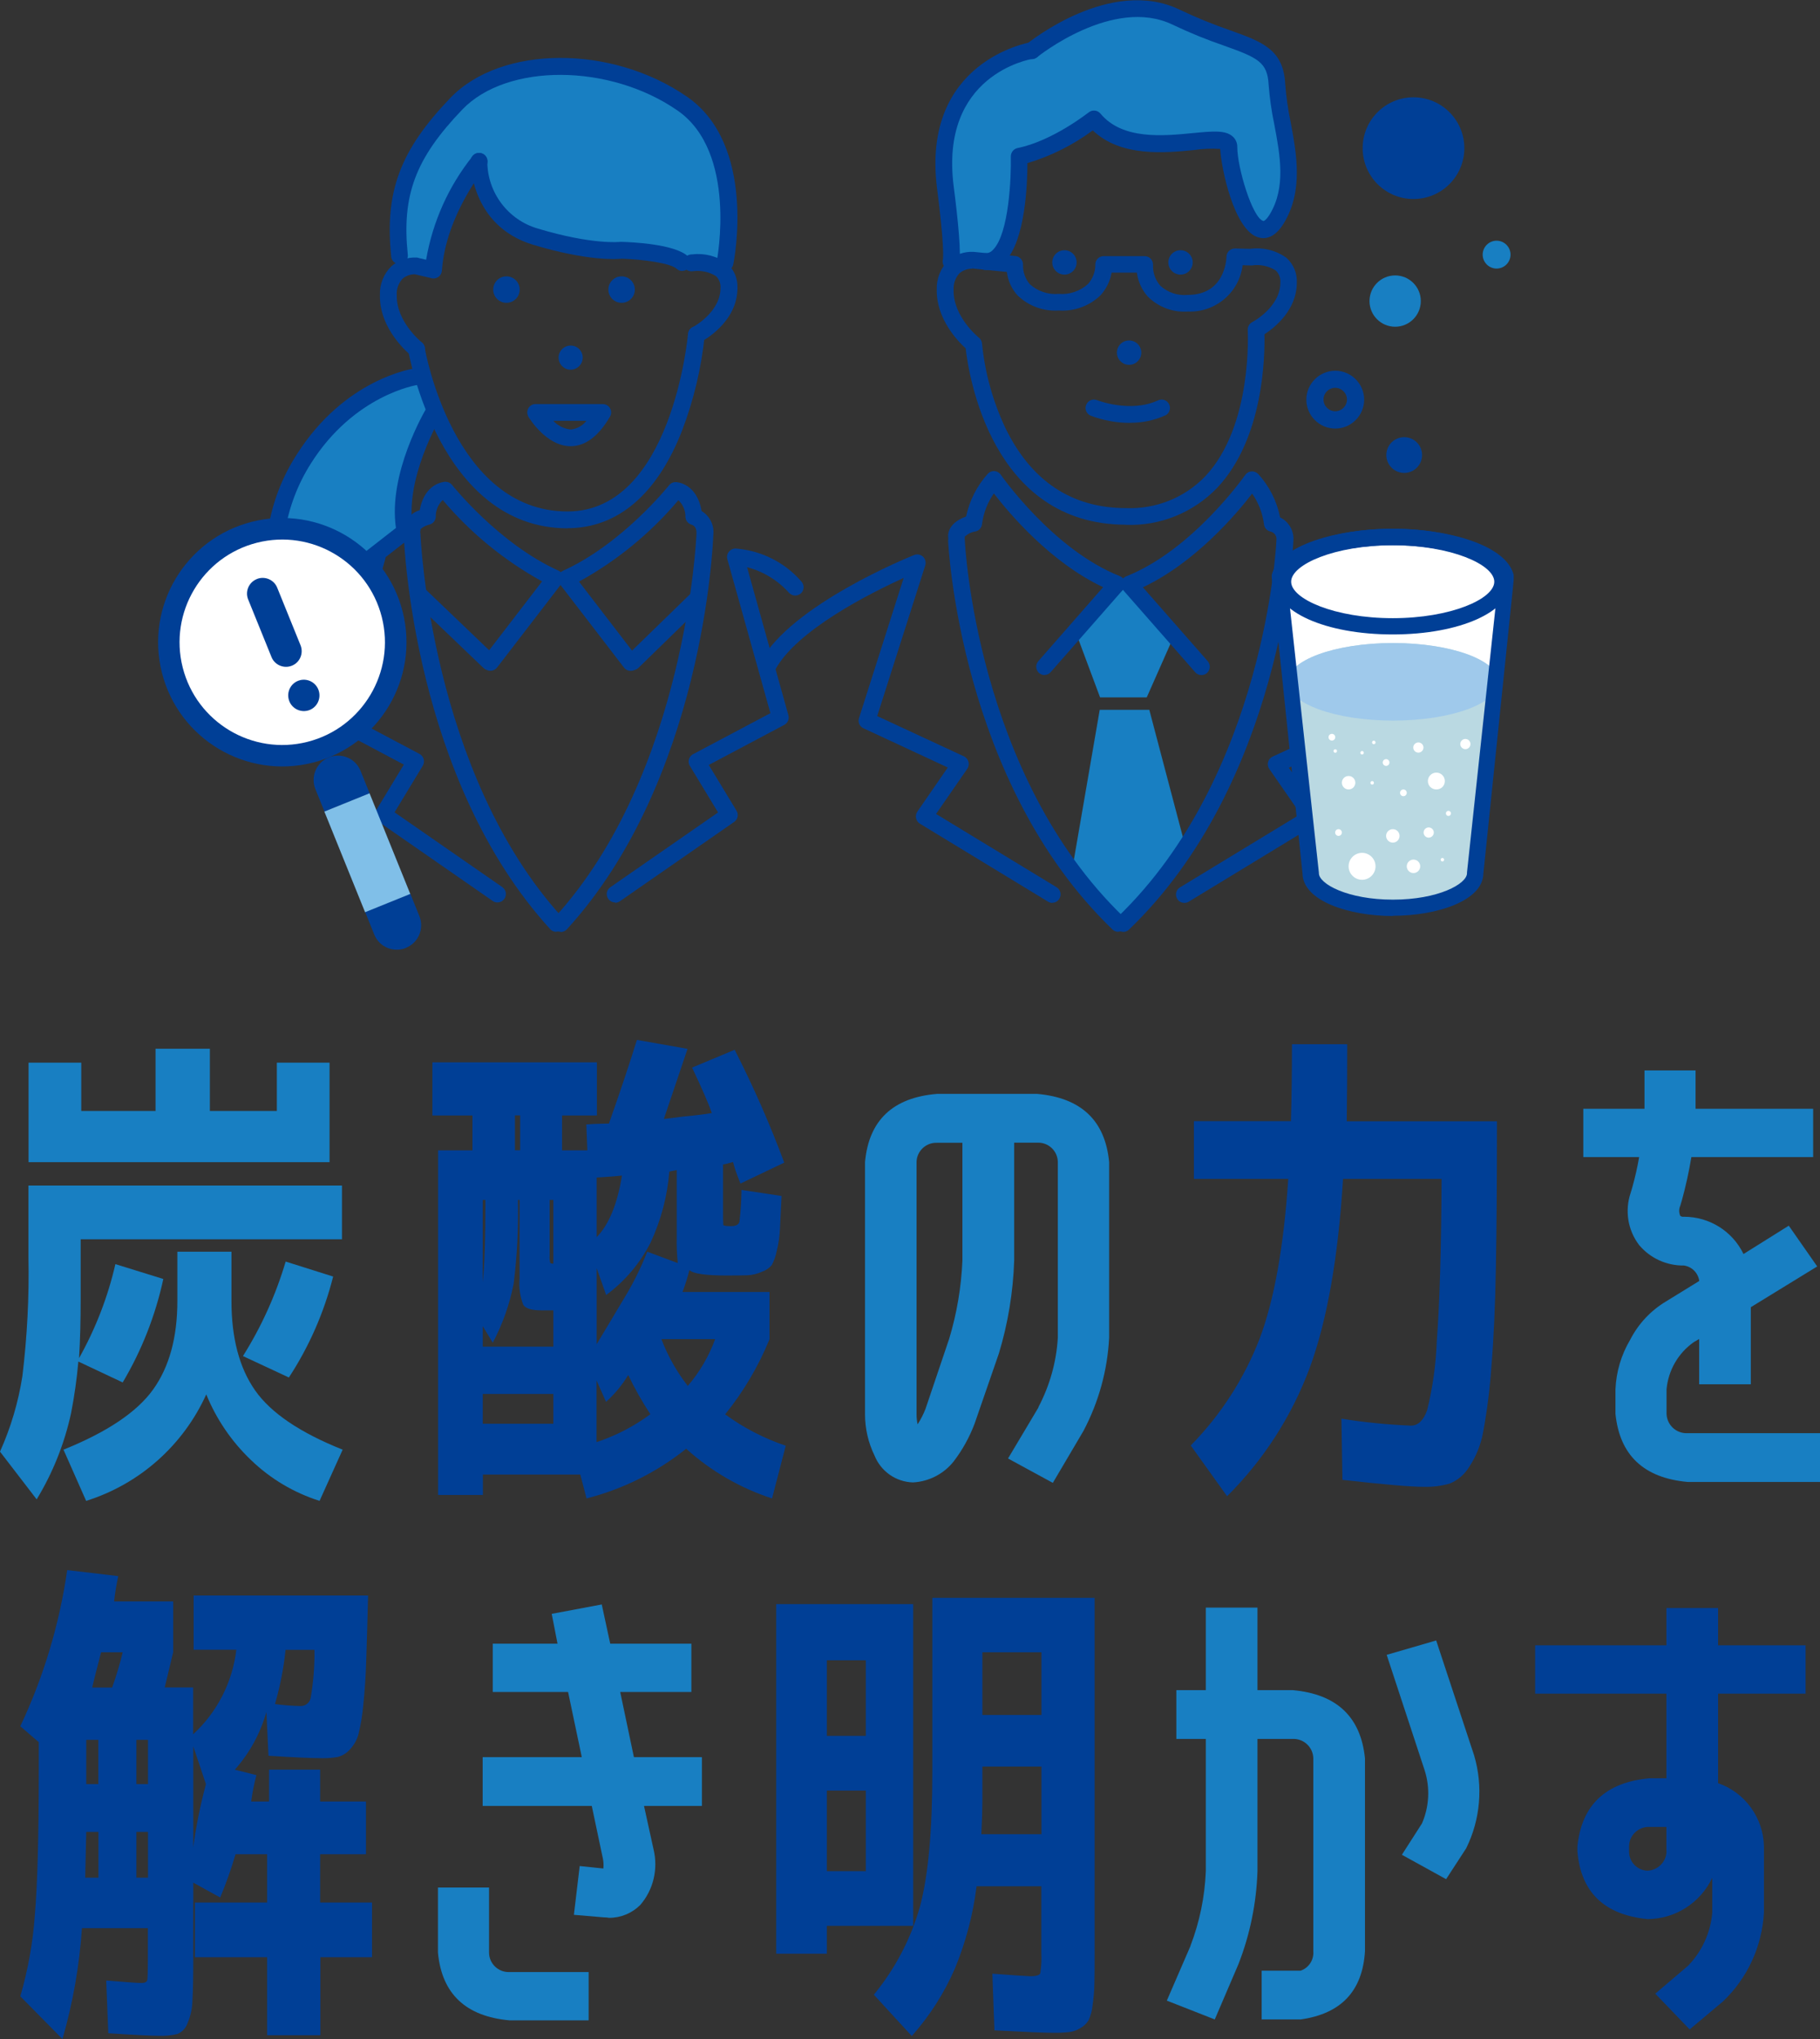 <?xml version="1.0" encoding="UTF-8"?>
<svg id="_レイヤー_1" data-name="レイヤー_1" xmlns="http://www.w3.org/2000/svg" xmlns:xlink="http://www.w3.org/1999/xlink" version="1.1" viewBox="0 0 156.79 175.63">
  <rect x="0" y="0" width="156.79" height="175.63" fill="#333333" stroke="none"/>
  <!-- Generator: Adobe Illustrator 29.8.1, SVG Export Plug-In . SVG Version: 2.1.1 Build 2)  -->
  <defs>
    <style>
      .st0 {
        fill: none;
      }

      .st1 {
        fill: #bad9e2;
      }

      .st2 {
        fill: #187fc2;
      }

      .st3 {
        fill: #9fc9eb;
      }

      .st4 {
        fill: #fff;
      }

      .st5 {
        fill: #80bfe8;
      }

      .st6 {
        fill: #003f96;
      }

      .st7 {
        clip-path: url(#clippath);
      }
    </style>
    <clipPath id="clippath">
      <rect class="st0" width="156.79" height="175.63"/>
    </clipPath>
  </defs>
  <g class="st7">
    <path class="st2" d="M29.47,106.73H6.95v5.1c0,1.83-.04,3.54-.14,5.14,1.42-2.54,2.48-5.26,3.13-8.1l4.13,1.28c-.68,3.14-1.86,6.15-3.5,8.91l-3.82-1.8c-.13,1.49-.34,2.98-.63,4.46-.57,2.62-1.57,5.12-2.96,7.41L0,125.02c.93-2.07,1.58-4.26,1.93-6.51.41-3.4.59-6.82.52-10.24v-6.17h27.01v4.63ZM28.38,100.09H2.46v-8.57h4.54v4.16h6.4v-5.36h4.68v5.36h5.77v-4.16h4.54v8.57ZM15.26,107.8h4.68v4.24c0,3.2.68,5.77,2.04,7.71,1.36,1.94,3.88,3.64,7.54,5.1l-1.99,4.41c-2.21-.7-4.23-1.9-5.9-3.51-1.67-1.59-2.99-3.52-3.86-5.66-1.99,4.39-5.75,7.73-10.35,9.17l-1.95-4.41c3.75-1.51,6.33-3.24,7.72-5.18,1.39-1.94,2.09-4.48,2.09-7.62v-4.24ZM24.88,118.63l-3.95-1.84c1.59-2.53,2.83-5.27,3.68-8.14l4.09,1.29c-.78,3.09-2.07,6.03-3.81,8.69"/>
    <path class="st6" d="M59.61,91.95l3.68-1.54c1.61,3.16,3.04,6.4,4.27,9.72l-3.77,1.8c-.06-.14-.17-.42-.32-.84-.13-.33-.23-.66-.32-1.01-.42.11-.71.19-.86.21v4.24c0,.32,0,.64.02.96.01.07.23.11.66.11s.66-.13.73-.38c.11-.91.17-1.82.18-2.74l3.45.52c-.06,1.28-.11,2.23-.14,2.85-.03.63-.12,1.25-.27,1.86-.08.43-.23.85-.43,1.24-.23.27-.53.47-.86.58-.39.18-.82.28-1.25.3-.39.01-.98.02-1.77.02-1.85,0-2.92-.16-3.22-.47-.16.64-.36,1.27-.59,1.89h7.49v4.07c-.95,2.33-2.24,4.51-3.82,6.47,1.59,1.16,3.35,2.07,5.22,2.7l-1.18,4.54c-2.74-.89-5.26-2.35-7.4-4.28-2.52,2.02-5.45,3.48-8.58,4.28l-.54-2.06h-8.39v1.76h-3.86v-29.68h2.96v-3h-3.45v-4.58h14.17v4.58h-3v3h2.18l-.09-2.23c.36-.03.76-.05,1.2-.06.44-.01.69-.02.75-.02.94-2.66,1.74-5.05,2.41-7.2l4.36.77c-.67,2-1.35,4.01-2.04,6.04.06,0,.62-.07,1.68-.21,1.15-.11,1.97-.21,2.45-.3-.27-.8-.84-2.1-1.69-3.9M41.59,114.18v1.8h6.08v-3.13h-1.05c-.82,0-1.33-.16-1.54-.47-.28-.72-.39-1.5-.32-2.27v-6.77h-.14c.05,2.41-.07,4.82-.37,7.22-.35,1.77-.95,3.48-1.8,5.08l-.88-1.46ZM41.59,110.41c.15-1.31.23-3.67.23-7.07h-.23v7.07ZM41.59,122.62h6.08v-2.57h-6.08v2.57ZM44.36,99.06h.45v-3h-.45v3ZM47.67,103.34h-.32v4.8c-.02.2,0,.4.05.6,0,.06.09.09.27.09v-5.49ZM58.39,108.78c-.08-.75-.11-1.51-.09-2.27v-5.74l-.64.13c-.17,2.13-.72,4.21-1.63,6.15-.91,1.77-2.21,3.3-3.81,4.48l-.82-2.31v6.55l2.32-3.88c.8-1.3,1.48-2.67,2.04-4.09l2.63.98ZM53.58,101.24c-.45.06-1.18.11-2.18.17v5.14c1.06-1.09,1.79-2.86,2.18-5.31h0ZM56.03,121.8c-.71-1.08-1.35-2.21-1.91-3.38-.52.86-1.16,1.64-1.91,2.31l-.82-1.84v5.31c1.66-.55,3.23-1.36,4.63-2.4h0ZM59.25,119.36c1.02-1.19,1.82-2.55,2.36-4.03h-4.63c.55,1.45,1.32,2.81,2.27,4.03h0Z"/>
    <path class="st2" d="M89.45,121.2c.98-1.86,1.56-3.9,1.68-6v-15.12c-.01-.94-.79-1.69-1.72-1.67-.02,0-.03,0-.05,0h-1.99v10.15c-.09,2.71-.53,5.41-1.32,8.01l-2.09,6.04c-.44,1.17-1.05,2.27-1.81,3.26-.85,1.07-2.13,1.73-3.5,1.8-1.47-.04-2.76-.95-3.31-2.31-.54-1.11-.82-2.32-.82-3.56v-21.72c.33-3.6,2.4-5.55,6.19-5.87h8.65c3.79.34,5.85,2.3,6.19,5.87v15.12c-.14,2.81-.9,5.56-2.22,8.05l-2.63,4.46-3.86-2.1,2.63-4.41ZM82.91,108.57v-10.15h-2.18c-.94-.04-1.73.69-1.77,1.62,0,.02,0,.03,0,.05v21.72c0,.29.03.58.09.86.27-.42.5-.87.68-1.33l2.04-6.04c.66-2.18,1.04-4.44,1.14-6.72h0Z"/>
    <path class="st6" d="M111.29,89.93h4.77c0,2.37-.01,4.58-.04,6.64h12.94c0,5-.03,9.17-.09,12.51-.06,3.34-.19,6.22-.39,8.63-.13,1.87-.36,3.73-.7,5.57-.19,1.1-.61,2.15-1.23,3.08-.39.63-.97,1.13-1.66,1.41-.73.21-1.49.3-2.25.28-1.09,0-3.42-.2-6.99-.6l-.09-5.27c1.98.32,3.99.52,5.99.6.61,0,1.07-.44,1.39-1.31.49-1.98.77-4,.84-6.03.24-3.15.38-7.78.41-13.91h-8.49c-.42,6.79-1.38,12.23-2.88,16.3-1.55,4.15-3.97,7.91-7.11,11.03l-3.13-4.37c2.58-2.63,4.6-5.75,5.93-9.19,1.26-3.33,2.08-7.92,2.47-13.77h-8.13v-4.97h8.36c.06-2.06.09-4.27.09-6.64"/>
    <path class="st2" d="M143.57,121.76c.03.95.82,1.7,1.77,1.67.02,0,.03,0,.05,0h11.4v4.2h-11.4c-3.78-.34-5.86-2.3-6.22-5.87v-2.1c.06-1.51.5-2.99,1.27-4.28.7-1.37,1.77-2.51,3.09-3.3l2.86-1.76c-.1-.69-.63-1.23-1.32-1.33-1.49.02-2.9-.62-3.86-1.76-.98-1.28-1.25-2.97-.73-4.5l.14-.47c.24-.86.44-1.73.59-2.61h-4.81v-4.16h5.27v-3.3h4.4v3.3h10.13v4.16h-10.49c-.21,1.26-.48,2.5-.82,3.73l-.14.47c-.12.27-.12.58,0,.86.09.07.2.1.32.08,2.19,0,4.18,1.24,5.13,3.21l3.9-2.44,2.45,3.51-5.72,3.51v6.64h-4.45v-3.9l-.45.26c-1.35.94-2.21,2.43-2.36,4.07v2.1Z"/>
    <path class="st6" d="M27.6,163.85h4.45v4.71h-4.45v6.72h-4.59v-6.72h-6.22v-4.71h6.22v-4.16h-2.72c-.37,1.27-.81,2.51-1.32,3.73l-2.32-1.28v6.21c0,1.77-.02,3.07-.07,3.9-.01.69-.16,1.38-.43,2.01-.15.42-.47.76-.89.92-.51.12-1.04.17-1.57.15-.58,0-2.03-.07-4.36-.22l-.18-4.54c1.76.14,2.77.22,3.04.21.3,0,.47-.09.5-.26.03-.17.05-.76.05-1.76v-2.7h-5.68c-.22,3.24-.78,6.44-1.68,9.55l-3.63-3.68c.66-2.27,1.08-4.6,1.25-6.96.23-2.67.34-6.83.34-12.49v-2.44l-1.59-1.37c2.01-4.26,3.37-8.79,4.04-13.45l4.4.52c-.16.72-.28,1.45-.36,2.18h5.09v4.37c-.24,1-.48,2.01-.73,3.04h2.45v4.03c2.07-1.9,3.39-4.49,3.72-7.28h-3.68v-4.67h15.03c-.06,2.31-.11,4.17-.16,5.57-.04,1.4-.13,2.67-.25,3.81-.07.85-.21,1.7-.41,2.53-.13.51-.39.97-.75,1.35-.27.31-.63.53-1.02.64-.45.08-.9.12-1.36.11-.94,0-2.48-.07-4.63-.21l-.18-3.77c-.52,1.84-1.45,3.54-2.72,4.97l1.86.47c-.2.75-.35,1.5-.45,2.27h1.54v-2.74h4.4v2.74h3.95v4.54h-3.95v4.15ZM7.43,157.77c0,.17-.03,1.49-.09,3.94h1.14v-3.94h-1.04ZM7.43,153.65h1.04v-3.81h-1.04v3.81ZM9.66,145.34c.36-1,.66-2.01.91-3.04h-1.86c-.36,1.37-.62,2.39-.77,3.04h1.73ZM11.75,153.65h1v-3.81h-1v3.81ZM11.75,161.71h1v-3.94h-1v3.94ZM17.74,153.65l-1.09-3.25v8.7c.24-1.84.61-3.65,1.09-5.44h0ZM24.6,142.09c-.16,1.58-.47,3.14-.91,4.67.74.1,1.48.16,2.22.17.43,0,.79-.31.86-.73.23-1.36.34-2.73.32-4.11h-2.5Z"/>
    <path class="st2" d="M43.9,174c-3.78-.34-5.84-2.29-6.17-5.83v-5.61h4.4v5.61c.01.94.79,1.69,1.72,1.67.02,0,.03,0,.05,0h6.81v4.16h-6.81ZM51.93,160.03l-.95-4.5h-9.4v-4.2h8.54l-1.18-5.61h-6.49v-4.16h5.58l-.5-2.57,4.31-.81.73,3.38h6.99v4.16h-6.13l1.18,5.61h5.86v4.2h-4.99l.82,3.73c.41,1.69,0,3.48-1.14,4.8-.71.71-1.67,1.11-2.68,1.11-.15-.03-.3-.04-.45-.04l-2.59-.22.5-4.2,2.04.21c.03-.3.01-.61-.05-.9Z"/>
    <path class="st6" d="M71.23,165.86v2.4h-4.36v-30.11h11.8v27.71h-7.45ZM71.23,149.5h3.36v-6.51h-3.36v6.51ZM71.23,161.15h3.36v-6.94h-3.36v6.94ZM90.71,175.07c-.73,0-2.41-.07-5.04-.21l-.18-4.88c1.82.14,2.91.21,3.27.22.51,0,.8-.09.86-.26.09-.57.12-1.14.09-1.71v-5.78h-5.58c-.3,2.43-.93,4.81-1.86,7.07-.92,2.13-2.18,4.09-3.72,5.83l-3.27-3.56c1.83-2.23,3.19-4.81,3.97-7.58.71-2.63,1.07-6.5,1.07-11.61v-14.99h13.98v30.46c0,1.2,0,2.13-.02,2.78-.01.63-.07,1.26-.16,1.88-.04.44-.16.86-.34,1.26-.17.28-.4.5-.68.66-.3.19-.64.32-1,.36-.46.05-.92.07-1.39.06h0ZM84.63,152.15v3.04c0,.66-.03,1.59-.09,2.78h5.18v-5.83h-5.09ZM84.63,147.7h5.09v-5.4h-5.09v5.4Z"/>
    <path class="st2" d="M102.56,167.57c.79-2.06,1.23-4.22,1.32-6.42v-11.39h-2.54v-4.2h2.54v-7.11h4.45v7.11h3.04c3.78.34,5.86,2.3,6.22,5.87v16.62c-.21,3.43-2.06,5.38-5.54,5.87h-3.36v-4.2h3.36c.7-.24,1.15-.93,1.09-1.67v-16.62c-.02-.94-.8-1.69-1.75-1.67-.02,0-.03,0-.05,0h-3.01v11.39c-.09,2.74-.64,5.45-1.64,8.01l-2.04,4.76-4.13-1.62,2.04-4.71ZM123.72,141.27l3.27,9.9c.79,2.66.55,5.52-.68,8.01l-1.73,2.66-3.81-2.1,1.73-2.7c.63-1.45.71-3.08.23-4.58l-3.27-9.94,4.27-1.24Z"/>
    <path class="st6" d="M143.56,153.14v-7.28h-11.31v-4.16h11.31v-3.21h4.45v3.21h7.54v4.16h-7.54v7.71c2.32.81,3.9,2.98,3.95,5.44v5.7c-.16,2.92-1.42,5.66-3.54,7.67l-2.86,2.4-2.96-3.08,2.82-2.4c1.21-1.24,1.94-2.86,2.09-4.58v-3c-1.02,2.16-3.19,3.55-5.58,3.56-3.72-.37-5.74-2.31-6.04-5.83v-.43c.36-3.57,2.44-5.53,6.22-5.87h1.46ZM143.56,159.44v-2.1h-1.45c-.94-.04-1.73.69-1.77,1.62,0,.01,0,.03,0,.05v.43c-.01.9.69,1.64,1.59,1.67.9-.04,1.62-.77,1.64-1.67h0Z"/>
    <path class="st2" d="M36.44,32.43l.91,3.09s-3.34,6.77-2.94,10.98l-4.67,2.73-5.68,2.77s-3.3-16.19,12.37-19.58"/>
    <path class="st2" d="M48.45,5.7s-14.97.03-14.22,17.6c0,0,1.99-.67,3.11-.03,0,0,1.76-8.85,3.93-9.36,0,0,.11,6.5,7.89,7.25,7.78.75,12.01,1.58,12.01,1.58l1.29-.13s1.55-10.16-3.67-13.7c-3.04-2.1-6.64-3.22-10.33-3.21"/>
    <polygon class="st2" points="94.74 61.13 99.01 61.13 102.04 72.61 96.76 79.52 92.35 74.99 94.74 61.13"/>
    <path class="st2" d="M88.89,4.36s6.86-5.6,12.46-2.89c5.6,2.71,8.49,2.17,8.67,5.78.18,3.61,2.17,7.95,0,11.56-2.17,3.61-4.16-4.15-4.16-6.14s-8.08,1.83-11.63-2.43c0,0-3.19,2.57-6.44,3.22,0,0,.23,9.07-2.89,9.07l-2.5-.41s-2.97-10.8,0-12.99c2.97-2.19,3-4.68,6.48-4.77"/>
    <polygon class="st2" points="92.68 54.46 94.77 60.06 98.79 60.06 101.15 54.73 97.28 50.3 92.68 54.46"/>
    <path class="st6" d="M81.93,23.25c-.09,0-.18-.02-.27-.05-.34-.14-.52-.5-.43-.86.02-.12.13-1.19-.5-6.08-1.41-11.01,7.95-12.6,8.05-12.62.39-.07.77.19.84.58s-.19.77-.58.84c-.01,0-.03,0-.04,0-.33.05-8.07,1.41-6.84,11,.35,2.7.7,6.06.44,6.72-.11.27-.37.45-.67.46"/>
    <path class="st6" d="M84.91,23.25c-.4.01-.73-.3-.75-.7-.01-.4.3-.73.7-.74.02,0,.03,0,.05,0,.25,0,.49-.12.65-.31,1.37-1.41,1.56-6.27,1.52-8.02,0-.35.24-.66.58-.73,3.03-.61,6.09-3.05,6.13-3.07.31-.25.76-.2,1.01.1,1.89,2.28,5.41,1.93,7.98,1.68,1.68-.16,2.8-.27,3.42.3.26.23.4.57.39.91,0,1.76,1.3,6.1,2.24,6.36.06.02.28-.11.57-.59,1.39-2.32.88-5.07.38-7.72-.24-1.13-.4-2.28-.49-3.43-.1-1.93-.93-2.32-3.79-3.34-1.52-.52-3.02-1.13-4.47-1.82-5.13-2.48-11.63,2.75-11.69,2.8-.31.26-.76.21-1.02-.09-.26-.31-.21-.76.09-1.02,0,0,0,0,0,0,.3-.24,7.29-5.86,13.23-2.98,1.41.67,2.86,1.26,4.33,1.77,2.77.99,4.6,1.65,4.75,4.63.08,1.09.24,2.17.46,3.24.52,2.79,1.11,5.94-.57,8.73-.79,1.31-1.62,1.4-2.19,1.24-2.13-.59-3.23-6.08-3.3-7.62-.75-.05-1.5-.02-2.23.09-2.55.25-6.33.62-8.75-1.69-1.7,1.26-3.6,2.21-5.63,2.82,0,1.78-.18,6.67-1.93,8.47-.43.47-1.04.74-1.68.74"/>
    <path class="st6" d="M97.01,45.19c-11.63,0-13.57-13-13.82-15.19-.68-.62-2.54-2.54-2.49-5.07-.03-.93.33-1.83.99-2.49.6-.52,1.39-.79,2.18-.75l3.61.36c.39.04.68.39.65.78-.01.6.2,1.19.59,1.65.68.61,1.58.91,2.48.83.93.08,1.84-.23,2.53-.85.4-.45.63-1.04.63-1.64-.02-.4.28-.74.68-.76h3.57c.4,0,.72.32.72.72,0,.02,0,.04,0,.06-.02.64.2,1.27.62,1.76.64.59,1.5.88,2.37.8,3.15,0,3.33-2.96,3.34-3.3.01-.39.33-.7.72-.7h.01l1.3.03c1.1-.15,2.22.12,3.13.77.6.54.93,1.31.9,2.12,0,2.4-1.93,3.91-2.79,4.47.04,1.86-.06,8.96-4.06,13.21-2.05,2.14-4.91,3.31-7.87,3.2M83.74,23.14c-.39,0-.78.14-1.08.39-.36.39-.54.91-.51,1.44-.05,2.31,2.16,4.1,2.18,4.11.16.13.26.31.27.52.25,2.49.92,4.92,1.98,7.19,2.22,4.62,5.73,6.97,10.43,6.97,2.56.1,5.04-.89,6.82-2.74,4.11-4.36,3.66-12.51,3.66-12.59-.02-.29.14-.56.39-.69.02-.01,2.43-1.28,2.42-3.42.03-.38-.12-.76-.4-1.03-.61-.38-1.34-.54-2.05-.43-.04,0-.07,0-.11,0l-.69-.02c-.29,2.36-2.35,4.09-4.72,3.99-1.28.09-2.53-.38-3.44-1.28-.52-.58-.85-1.3-.95-2.07h-2.18c-.12.73-.46,1.41-.96,1.96-.96.92-2.26,1.39-3.58,1.3-1.32.09-2.61-.38-3.56-1.3-.51-.56-.83-1.27-.92-2.02l-2.98-.3h-.02Z"/>
    <path class="st6" d="M91.7,21.55c.58,0,1.05.47,1.05,1.05s-.47,1.05-1.05,1.05-1.05-.47-1.05-1.05.47-1.05,1.05-1.05"/>
    <path class="st6" d="M101.7,21.55c.58,0,1.05.47,1.05,1.05s-.47,1.05-1.05,1.05-1.05-.47-1.05-1.05.47-1.05,1.05-1.05"/>
    <path class="st6" d="M97.27,29.32c.58,0,1.05.47,1.05,1.05s-.47,1.05-1.05,1.05-1.05-.47-1.05-1.05.47-1.05,1.05-1.05"/>
    <path class="st6" d="M97.35,36.42c-1.16,0-2.3-.21-3.39-.62-.37-.16-.54-.58-.38-.95.15-.36.56-.53.92-.39.03.01,2.88,1.13,5.26.02.36-.17.79-.02.96.34.17.36.02.79-.33.96,0,0-.01,0-.02,0-.95.43-1.98.64-3.03.63"/>
    <path class="st6" d="M89.99,58.14c-.4,0-.72-.32-.72-.72,0-.17.06-.34.18-.48l5.58-6.37c-4.52-2.13-8.06-6.32-9.41-8.07-.55.78-.9,1.69-1.02,2.64-.03.31-.26.57-.57.63-.34.05-.66.21-.91.44.01.39-.29.72-.68.73h-.01c-.4,0-.73-.31-.75-.71-.03-.89.74-1.46,1.55-1.75.29-1.38.94-2.65,1.88-3.69.28-.29.73-.29,1.02-.01.03.03.06.07.09.11.04.06,4.52,6.47,10.26,8.73.37.15.55.57.41.94-.03.08-.07.15-.13.21l-6.24,7.11c-.14.16-.33.25-.54.25"/>
    <path class="st6" d="M96.75,80.25c-.4,0-.72-.32-.72-.72,0-.2.08-.38.22-.52,12.75-12.24,13.71-32.27,13.71-32.47.06-.35-.16-.68-.5-.76-.31-.06-.54-.32-.57-.63-.12-.95-.47-1.85-1.02-2.64-1.34,1.74-4.88,5.93-9.41,8.07l5.59,6.37c.26.3.22.76-.08,1.02-.3.25-.74.22-1-.07l-6.24-7.11c-.26-.3-.23-.76.07-1.02.06-.05.13-.1.21-.13,5.73-2.26,10.21-8.67,10.26-8.73.23-.33.68-.41,1.01-.18.04.03.07.06.11.09.96,1.05,1.61,2.34,1.89,3.74.78.38,1.23,1.21,1.14,2.07,0,.18-.99,20.8-14.16,33.43-.13.13-.31.2-.5.2"/>
    <path class="st6" d="M96.34,80.25c-.19,0-.37-.07-.5-.2-13.17-12.64-14.15-33.25-14.16-33.46-.01-.4.3-.74.69-.75.4-.02.74.29.75.69,0,.2.97,20.25,13.71,32.47.29.28.3.73.02,1.02-.14.14-.32.22-.52.22Z"/>
    <path class="st6" d="M90.65,77.76c-.13,0-.26-.04-.37-.11l-11.03-6.71c-.34-.21-.45-.65-.25-.99,0-.01.02-.02.02-.04l2.63-3.81-7.27-3.38c-.33-.15-.49-.53-.38-.87l3.85-12.08c-2.87,1.31-9.21,4.49-11.06,7.9-.19.35-.63.48-.98.29-.35-.19-.48-.63-.29-.98,2.66-4.9,12.8-9.01,13.23-9.18.37-.15.79.03.94.4.06.16.07.33.02.49l-4.14,12.98,7.47,3.47c.36.17.52.6.35.96-.02.04-.04.07-.06.11l-2.69,3.89,10.38,6.31c.34.21.45.65.24.99-.13.22-.36.35-.62.35h0Z"/>
    <path class="st6" d="M102.03,77.76c-.4,0-.72-.32-.72-.72,0-.25.13-.49.35-.62l10.38-6.31-2.69-3.88c-.23-.33-.15-.78.18-1.01.03-.02.07-.04.11-.06l7.47-3.47-4.14-12.98c-.12-.38.09-.79.47-.91.15-.05.3-.04.45,0,.4.13,9.76,3.3,12.42,8.22.19.35.06.79-.29.98-.35.19-.79.06-.98-.29-1.83-3.38-7.58-5.98-10.24-7.03l3.88,12.18c.11.35-.05.72-.38.88l-7.27,3.38,2.63,3.81c.23.33.14.78-.19,1-.01,0-.02.02-.04.02l-11.03,6.71c-.11.07-.24.1-.37.1"/>
    <path class="st6" d="M60,29.54c-.4,0-.72-.32-.72-.72,0-.27.15-.52.39-.64.02-.01,2.4-1.27,2.4-3.38.03-.38-.12-.76-.39-1.02-.6-.37-1.32-.52-2.02-.42-.39.05-.76-.22-.81-.61,0-.03,0-.07,0-.1,0-.4.32-.73.72-.74h.07c1.06-.13,2.13.15,3,.78.6.53.92,1.3.89,2.1.01,3.01-3.05,4.61-3.18,4.67-.1.05-.21.08-.33.08"/>
    <path class="st6" d="M35.88,30.8c-.16,0-.32-.05-.44-.16-.11-.09-2.78-2.22-2.71-5.24-.03-.92.32-1.82.99-2.47.6-.52,1.38-.79,2.17-.75.04,0,.07,0,.11.02l.71.17c.56-3.27,1.94-6.35,4.02-8.94.26-.31.71-.34,1.02-.09.3.26.34.71.09,1.02-.03.04-3.44,4.14-3.77,8.95-.03.4-.37.7-.77.67-.04,0-.08,0-.12-.02l-1.44-.34c-.39,0-.76.13-1.06.38-.35.39-.54.9-.5,1.42-.05,2.3,2.14,4.05,2.16,4.07.31.25.37.7.12,1.01-.14.17-.35.28-.57.28h0Z"/>
    <path class="st6" d="M43.63,23.8c.63,0,1.14.51,1.14,1.14s-.51,1.14-1.14,1.14-1.14-.51-1.14-1.14.51-1.14,1.14-1.14"/>
    <path class="st6" d="M53.55,23.8c.63,0,1.14.51,1.14,1.14s-.51,1.14-1.14,1.14-1.14-.51-1.14-1.14.51-1.14,1.14-1.14"/>
    <path class="st6" d="M49.16,29.76c.58,0,1.04.47,1.04,1.04s-.47,1.04-1.04,1.04-1.04-.47-1.04-1.04.47-1.04,1.04-1.04"/>
    <path class="st6" d="M49.16,38.43c-2.1,0-3.58-2.44-3.64-2.54-.2-.34-.09-.79.25-.99.11-.07.24-.1.37-.1h5.79c.4,0,.72.32.72.72,0,.13-.03.25-.1.36-.98,1.69-2.12,2.54-3.38,2.55h-.01ZM47.66,36.24c.39.42.93.69,1.5.75h0c.54-.05,1.03-.32,1.36-.75h-2.87Z"/>
    <path class="st6" d="M42.25,57.77c-.4,0-.72-.33-.72-.73,0-.16.05-.31.15-.44l5.02-6.53c-3.26-1.79-6.16-4.17-8.56-7.01-.4.39-.62.92-.6,1.48-.03.31-.25.57-.55.64-.38.09-.77.34-.77.44.01.4-.3.73-.7.75-.4,0-.73-.3-.74-.7.05-.81.6-1.51,1.38-1.73.41-2.35,2.11-2.44,2.19-2.45.23,0,.45.09.6.28.04.05,4.04,5.07,9.17,7.38.36.16.53.59.36.96-.02.05-.05.1-.09.14l-5.56,7.23c-.14.18-.35.29-.58.29"/>
    <path class="st6" d="M48.29,80.25c-.4,0-.72-.32-.72-.72,0-.18.07-.35.19-.49,11.37-12.44,12.23-32.86,12.24-33.06.04-.59-.28-.75-.42-.79-.29-.09-.5-.33-.53-.63.02-.56-.2-1.1-.61-1.48-2.4,2.84-5.3,5.22-8.56,7.01l5.02,6.53c.24.32.18.77-.13,1.01-.32.24-.77.18-1.01-.13l-5.56-7.23c-.24-.32-.18-.77.13-1.01.04-.03.09-.06.14-.09,5.13-2.31,9.13-7.33,9.17-7.38.14-.18.37-.28.6-.27.07,0,1.8.1,2.2,2.49.71.43,1.11,1.23,1.01,2.06-.03.84-.88,21.12-12.61,33.96-.14.15-.33.24-.54.24"/>
    <path class="st6" d="M47.92,80.25c-.2,0-.4-.08-.53-.24-11.73-12.84-12.58-33.13-12.61-33.98-.01-.4.3-.73.69-.75h0c.4,0,.73.3.75.69,0,.21.87,20.62,12.24,33.06.27.29.25.75-.05,1.02-.13.12-.31.19-.49.19"/>
    <path class="st6" d="M42.85,77.72c-.15,0-.29-.04-.41-.13l-9.84-6.83c-.31-.22-.4-.64-.2-.97l2.39-3.94-6.5-3.45c-.3-.16-.45-.51-.36-.83l3.46-12.37c-2.42,1.11-7.36,3.7-8.96,7.06-.16.36-.59.53-.95.37-.36-.16-.53-.59-.37-.95,0-.01,0-.02.02-.03,2.38-5.01,10.75-8.24,11.11-8.38.37-.14.79.05.93.42.05.14.06.3.02.45l-3.71,13.26,6.66,3.53c.35.19.49.62.3.98,0,.01-.01.02-.02.04l-2.43,4.01,9.28,6.44c.33.23.41.68.18,1.01-.13.19-.35.31-.59.31h0Z"/>
    <path class="st6" d="M52.99,77.72c-.4,0-.72-.32-.72-.72,0-.24.12-.46.31-.59l9.28-6.44-2.43-4.01c-.21-.34-.1-.78.24-.99.01,0,.02-.01.04-.02l6.66-3.53-3.71-13.26c-.11-.38.12-.78.5-.89.06-.02.13-.03.2-.03,2.18.16,4.22,1.17,5.66,2.82.28.29.28.74,0,1.02-.29.28-.74.28-1.02,0,0,0-.02-.02-.03-.03-.96-1.07-2.22-1.84-3.61-2.2l3.56,12.75c.09.33-.06.67-.36.83l-6.5,3.45,2.39,3.94c.2.33.11.75-.21.97l-9.84,6.83c-.12.08-.26.13-.41.13"/>
    <path class="st6" d="M48.9,45.5c-11.08,0-13.7-15.15-13.73-15.3-.08-.39.18-.77.57-.85.39-.07.77.18.85.57,0,.01,0,.03,0,.04.02.14,2.46,14.09,12.3,14.09,8.98,0,10.37-15.14,10.38-15.29.03-.4.38-.69.78-.66.4.03.69.38.66.78-.29,2.8-.94,5.55-1.94,8.18-2.15,5.52-5.57,8.43-9.88,8.43"/>
    <path class="st6" d="M58.78,23.34c-.18,0-.36-.07-.5-.2-.49-.46-2.81-.8-4.71-.86-.44.05-2.96.21-7.64-1.2-5.44-1.64-5.39-7.14-5.39-7.2,0-.39.32-.71.71-.71h.02c.4,0,.71.34.71.74.01,2.68,1.79,5.04,4.37,5.78,4.73,1.42,7.07,1.14,7.1,1.14.04,0,.08,0,.11,0,.75.02,4.57.17,5.71,1.25.29.27.3.73.03,1.02-.14.15-.32.23-.53.23h0Z"/>
    <path class="st6" d="M62.46,23.34c-.4,0-.72-.32-.72-.72,0-.05,0-.1.01-.14.02-.09,1.8-9.37-3.38-12.96-5.85-4.06-14.69-4.1-18.54-.09-4.04,4.21-5.23,7.37-4.7,12.5.05.4-.23.76-.62.81-.4.05-.76-.23-.81-.62,0-.01,0-.02,0-.04-.57-5.56.76-9.13,5.1-13.65,4.37-4.55,13.9-4.6,20.4-.09,5.96,4.13,4.06,14.02,3.97,14.43-.07.34-.36.58-.71.58"/>
    <path class="st6" d="M24.07,52.73c-.32,0-.6-.21-.69-.51-1.11-4.47-.32-9.2,2.18-13.07,4.13-6.53,9.98-7.4,10.22-7.43.4-.04.75.24.8.64.04.38-.22.73-.6.79-.08.01-5.46.85-9.2,6.77-2.24,3.53-2.97,7.81-2.02,11.88.12.38-.1.78-.48.9-.07.02-.14.03-.21.03"/>
    <path class="st6" d="M31.07,49.47c-.4,0-.72-.32-.72-.72,0-.22.1-.43.28-.57l3.48-2.71c-.69-4.7,2.49-10.08,2.63-10.32.21-.34.65-.45.99-.24.34.21.45.64.25.98-.03.05-3.24,5.49-2.38,9.73.05.27-.05.55-.26.71l-3.82,2.98c-.13.1-.28.15-.44.15"/>
    <path class="st6" d="M21.69,44.94c5.73-1.45,11.55,2.02,13,7.74,1.45,5.73-2.02,11.55-7.74,13-5.73,1.45-11.55-2.02-13-7.74-1.45-5.73,2.02-11.54,7.74-13"/>
    <path class="st4" d="M22.14,46.74c4.74-1.2,9.55,1.67,10.75,6.4s-1.67,9.55-6.4,10.75c-4.74,1.2-9.55-1.67-10.75-6.4-1.2-4.74,1.67-9.55,6.4-10.75"/>
    <path class="st6" d="M28.33,65.23h0c1.08-.43,2.3.08,2.73,1.16l.79,1.95-3.89,1.57-.79-1.95c-.43-1.07.08-2.3,1.16-2.73"/>
    <path class="st6" d="M34.97,81.64h0c-1.08.43-2.3-.08-2.73-1.16l-.79-1.95,3.89-1.58.79,1.95c.43,1.07-.08,2.3-1.16,2.73"/>
    <rect class="st5" x="29.55" y="68.76" width="4.2" height="9.35" transform="translate(-25.24 17.24) rotate(-22.03)"/>
    <path class="st6" d="M22.12,49.87h0c.69-.28,1.48.05,1.76.74l2.01,4.96c.28.69-.05,1.48-.74,1.76-.69.28-1.48-.05-1.76-.74l-2.01-4.96c-.28-.69.05-1.48.75-1.76"/>
    <path class="st6" d="M25.84,58.58c.72-.18,1.46.25,1.64.98.18.72-.25,1.46-.97,1.64-.72.18-1.46-.25-1.64-.98-.18-.72.25-1.46.98-1.64"/>
    <path class="st2" d="M120.19,23.72c1.22,0,2.21.99,2.21,2.21s-.99,2.21-2.21,2.21-2.21-.99-2.21-2.21.99-2.21,2.21-2.21"/>
    <path class="st6" d="M120.97,37.65c.85,0,1.54.69,1.54,1.54s-.69,1.54-1.54,1.54-1.54-.69-1.54-1.54.69-1.54,1.54-1.54"/>
    <path class="st2" d="M128.93,20.73c.66,0,1.2.54,1.2,1.2s-.54,1.2-1.2,1.2-1.2-.54-1.2-1.2.54-1.2,1.2-1.2"/>
    <path class="st6" d="M115.03,36.91c-1.37,0-2.49-1.12-2.49-2.49s1.12-2.49,2.49-2.49,2.49,1.12,2.49,2.49-1.12,2.49-2.49,2.49M115.03,33.4c-.56,0-1.01.45-1.01,1.01s.46,1.01,1.01,1.01,1.01-.46,1.01-1.01-.46-1.01-1.01-1.01"/>
    <path class="st6" d="M121.77,8.38c2.42,0,4.38,1.96,4.38,4.38s-1.96,4.38-4.38,4.38-4.38-1.96-4.38-4.38,1.96-4.38,4.38-4.38"/>
    <path class="st4" d="M110.89,50.09s1.55-4.15,9.71-3.69c8.16.46,8.96,4.07,8.96,4.07l-2.33,23.71h-14.47l-1.88-24.09Z"/>
    <path class="st1" d="M129.09,58.72c0-1.85-4.06-3.34-9.08-3.34s-9.08,1.49-9.08,3.34c0,.07,0,.13.02.2h-.02l1.98,16.48s.33,2.62,7.09,2.79c6.75.17,7.09-2.79,7.09-2.79l2.01-16.48h-.02c.01-.07.02-.13.02-.2"/>
    <path class="st3" d="M120.01,55.38c5.02,0,9.08,1.49,9.08,3.34s-4.06,3.34-9.08,3.34-9.08-1.49-9.08-3.34,4.06-3.34,9.08-3.34"/>
    <path class="st4" d="M117.34,73.45c.64,0,1.16.52,1.16,1.16s-.52,1.16-1.16,1.16-1.16-.52-1.16-1.16.52-1.16,1.16-1.16"/>
    <path class="st4" d="M124.26,73.89c.08,0,.15.06.15.15s-.06.15-.15.15-.15-.07-.15-.15.06-.15.15-.15"/>
    <path class="st4" d="M117.34,64.68c.08,0,.15.06.15.15s-.06.15-.15.15-.15-.07-.15-.15.06-.15.15-.15"/>
    <path class="st4" d="M118.35,63.79c.08,0,.15.06.15.15s-.06.15-.15.15-.15-.07-.15-.15.06-.15.15-.15"/>
    <path class="st4" d="M115.03,64.53c.08,0,.15.06.15.15s-.06.15-.15.15-.15-.07-.15-.15.06-.15.15-.15"/>
    <path class="st4" d="M118.21,67.27c.08,0,.15.06.15.15s-.06.15-.15.15-.15-.07-.15-.15.06-.15.15-.15"/>
    <path class="st4" d="M119.99,71.41c.32,0,.58.26.58.58s-.26.58-.58.58-.58-.26-.58-.58.26-.58.58-.58"/>
    <path class="st4" d="M123.74,66.54c.4,0,.73.32.73.73s-.32.72-.73.72-.73-.32-.73-.72.32-.73.73-.73"/>
    <path class="st4" d="M115.31,71.41c.16,0,.29.13.29.29s-.13.29-.29.29-.29-.13-.29-.29.13-.29.29-.29"/>
    <path class="st4" d="M120.9,67.99c.16,0,.29.13.29.29s-.13.29-.29.29-.29-.13-.29-.29.13-.29.29-.29"/>
    <path class="st4" d="M122.19,63.94c.24,0,.44.2.44.44s-.2.44-.44.44-.44-.2-.44-.44.2-.44.44-.44"/>
    <path class="st4" d="M123.08,71.26c.24,0,.44.2.44.44s-.2.44-.44.44-.44-.2-.44-.44.2-.44.44-.44"/>
    <path class="st4" d="M126.24,63.64c.24,0,.44.2.44.44s-.2.44-.44.44-.44-.2-.44-.44.2-.44.44-.44"/>
    <path class="st4" d="M119.41,65.38c.16,0,.29.13.29.29s-.13.29-.29.29-.29-.13-.29-.29.13-.29.29-.29"/>
    <path class="st4" d="M114.74,63.2c.16,0,.29.13.29.29s-.13.29-.29.29-.29-.13-.29-.29.13-.29.29-.29"/>
    <path class="st4" d="M124.78,69.83c.12,0,.22.1.22.22s-.1.22-.22.22-.22-.1-.22-.22.1-.22.22-.22"/>
    <path class="st4" d="M116.18,66.83c.32,0,.58.26.58.58s-.26.58-.58.58-.58-.26-.58-.58.26-.58.58-.58"/>
    <path class="st4" d="M121.77,74.03c.32,0,.58.26.58.58s-.26.58-.58.58-.58-.26-.58-.58.26-.58.58-.58"/>
    <path class="st6" d="M120,78.89c-3.76,0-7.74-1.28-7.79-3.65l-2.65-25.47v-.26c.65-2.58,5.67-3.97,10.42-3.97s9.77,1.39,10.42,3.97v.44s-.09.93-.09.93l-2.52,24.35c-.04,2.37-4.03,3.64-7.79,3.64M110.92,50.45l2.7,24.71v.04c0,.93,2.49,2.28,6.38,2.28s6.38-1.35,6.38-2.28v-.07l2.66-24.73.02-.31c0-1.48-3.89-3.14-9.08-3.14s-9.09,1.66-9.09,3.14l.03.36Z"/>
    <path class="st6" d="M119.98,54.64c-5.79,0-10.16-1.95-10.16-4.55s4.37-4.55,10.16-4.55,10.16,1.96,10.16,4.55-4.37,4.55-10.16,4.55M119.98,46.96c-5.01,0-8.75,1.66-8.75,3.14s3.74,3.14,8.75,3.14,8.75-1.66,8.75-3.14-3.74-3.14-8.75-3.14h0Z"/>
    <path class="st6" d="M42.13,57.71c-.19,0-.37-.07-.5-.2l-5.86-5.61c-.29-.28-.3-.73-.02-1.02.28-.29.73-.3,1.02-.02l5.86,5.61c.29.28.3.73.02,1.02-.14.14-.32.22-.52.22Z"/>
    <path class="st6" d="M54.5,57.71c-.4,0-.72-.32-.72-.72,0-.19.08-.38.22-.52l5.39-5.24c.28-.29.73-.3,1.02-.02.29.28.3.73.02,1.02-.01.01-.02.03-.04.04l-5.39,5.25c-.14.13-.32.2-.5.2"/>
  </g>
</svg>
